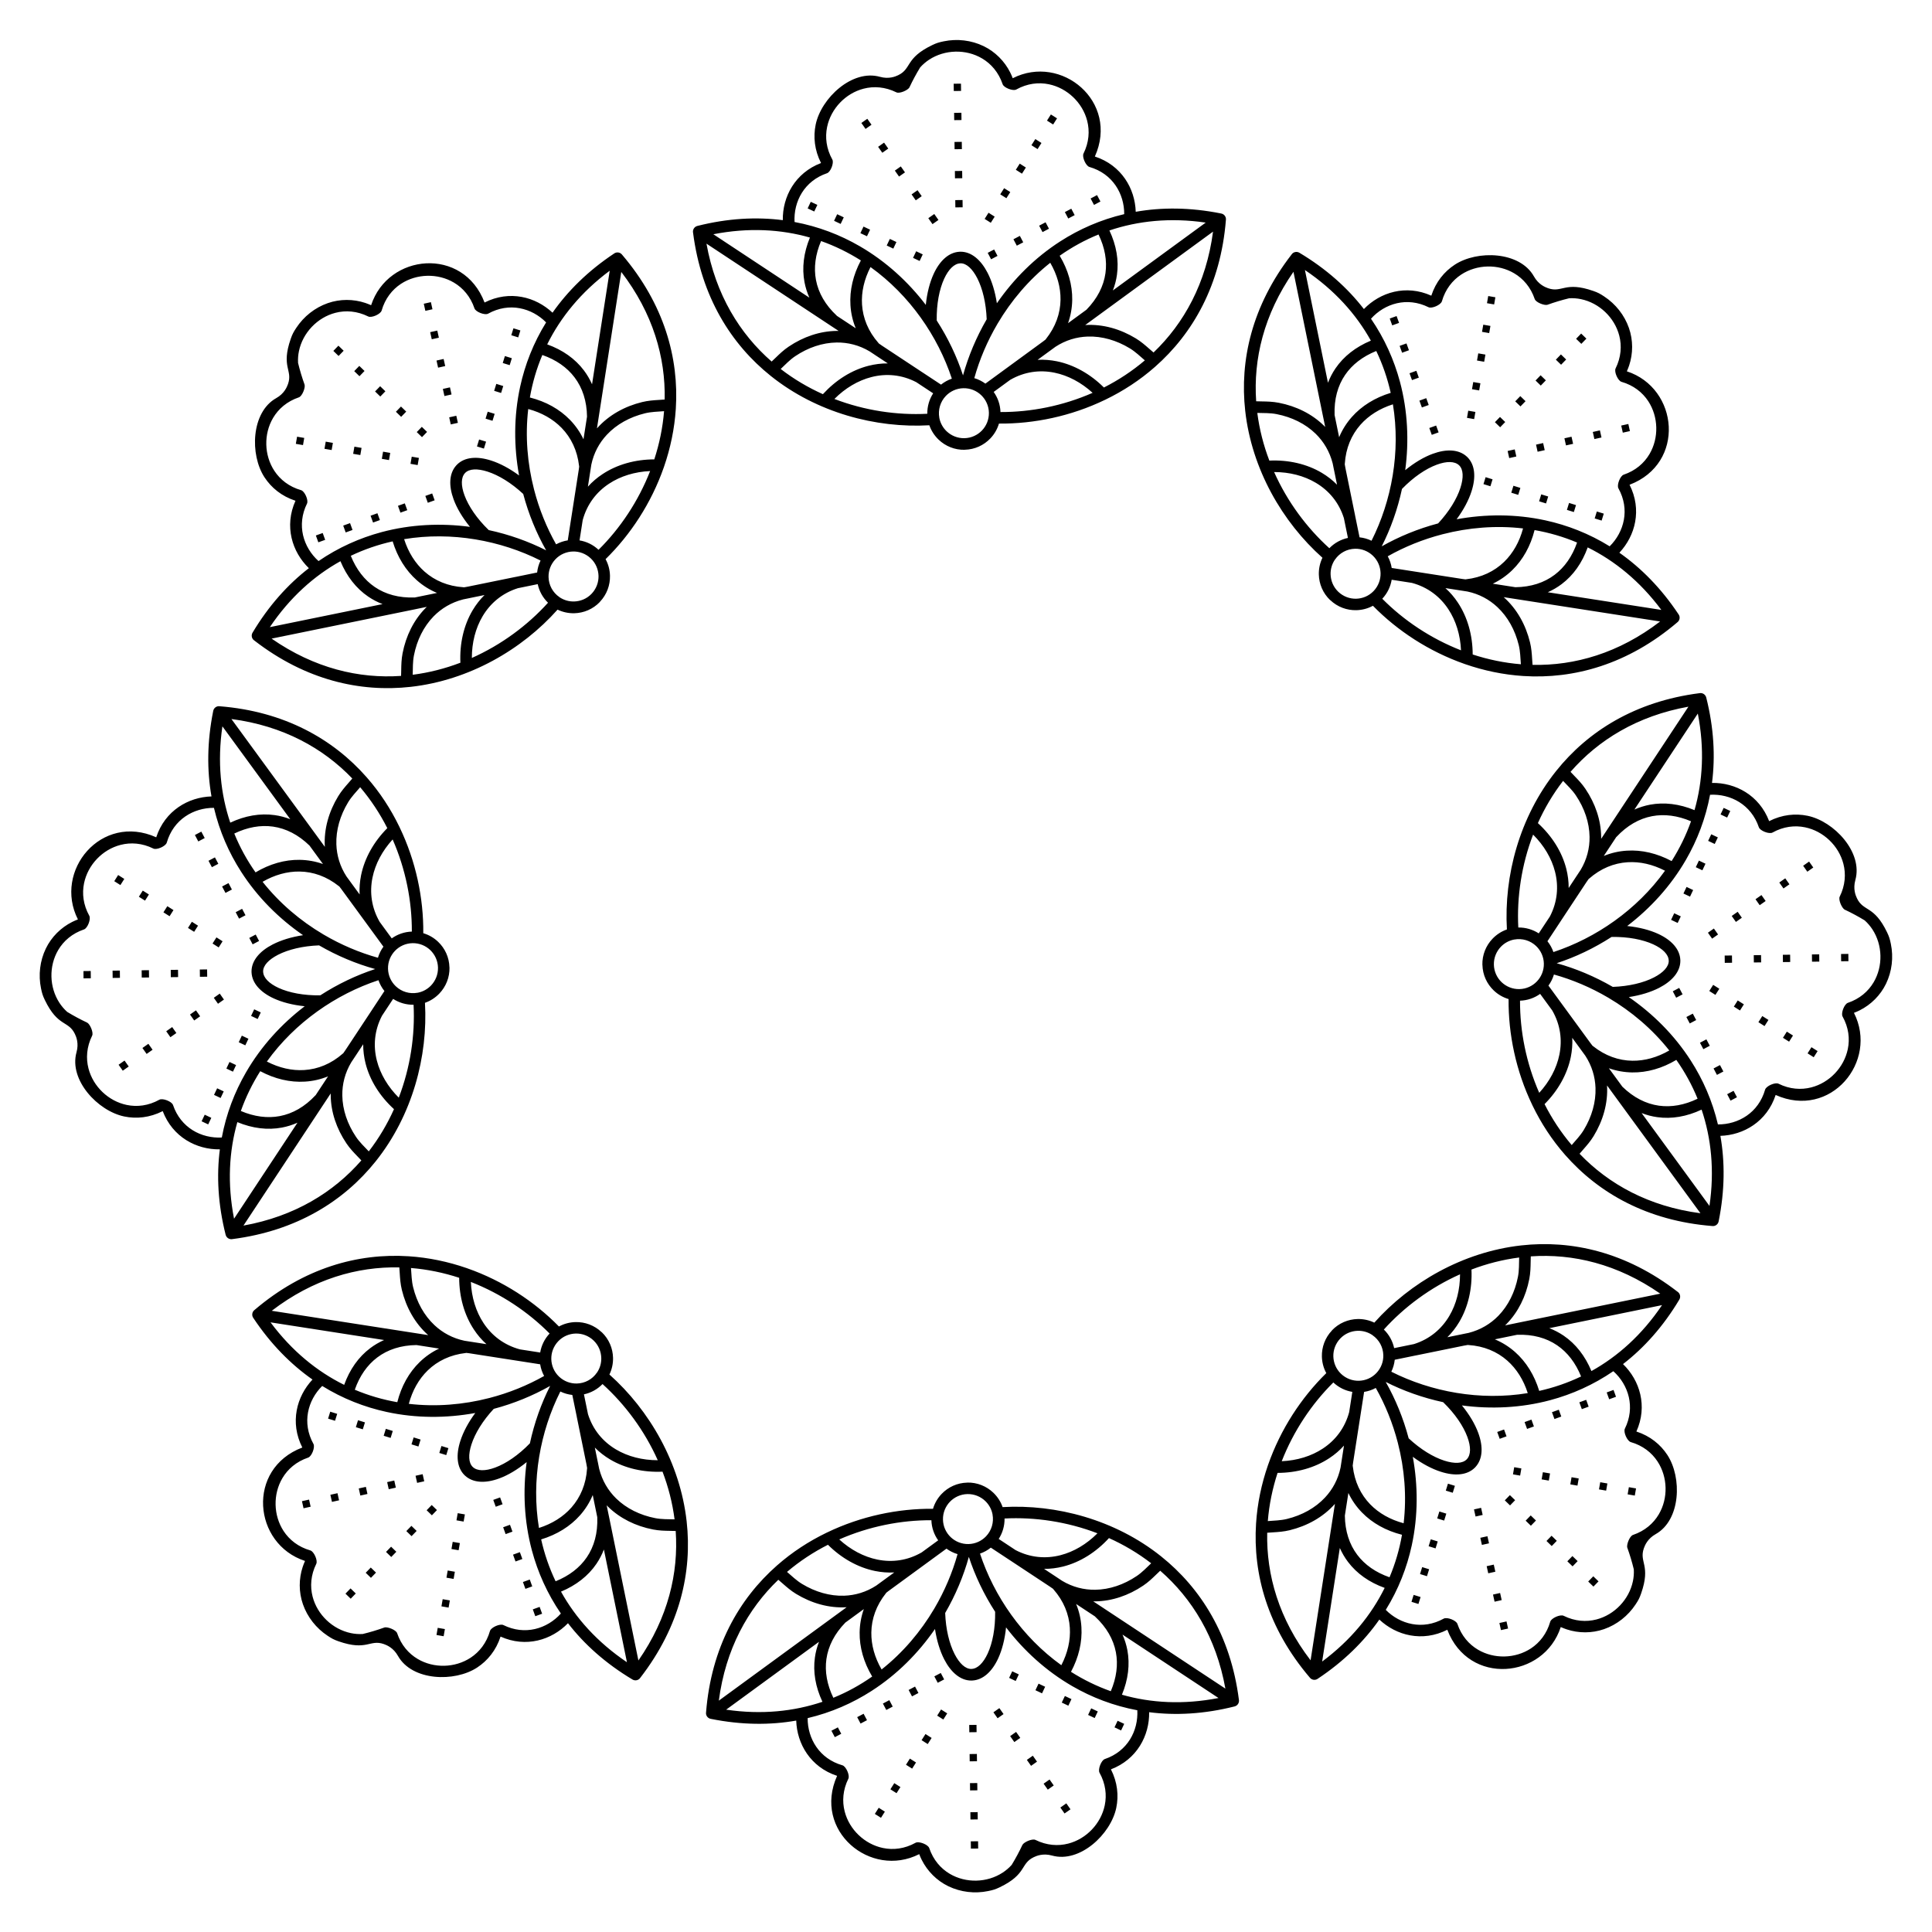 <?xml version="1.0" encoding="UTF-8"?>
<!-- Uploaded to: ICON Repo, www.iconrepo.com, Generator: ICON Repo Mixer Tools -->
<svg fill="#000000" width="800px" height="800px" version="1.1" viewBox="144 144 512 512" xmlns="http://www.w3.org/2000/svg">
 <path d="m399.68 263.2c-2.68 0.066-5.129-0.965-6.926-2.68-1.102-1.051-1.957-2.352-2.469-3.82-14.184 0.816-29.816-3.324-41.992-13.047-10.504-8.387-18.43-20.918-20.621-37.961-0.168-0.805 0.328-1.605 1.125-1.812 8.078-2.039 15.66-2.434 22.656-1.535-0.051-3.106 0.766-6.231 2.445-8.91 1.688-2.688 4.25-4.922 7.684-6.231-1.738-3.426-2.09-6.953-1.418-10.195 1.453-7.004 9.664-14.711 17.02-12.652 2.352 0.656 4.09-0.059 4.852-0.43 3.609-1.738 1.797-4.5 9-7.969 1.191-0.57 1.773-0.738 3.074-1.008 3.559-0.738 7.305-0.293 10.555 1.277 3.074 1.484 5.559 3.996 7.055 6.984 0.242 0.488 0.469 0.992 0.664 1.52 12.898-6.551 28.289 6.215 21.766 20.75 3.519 1.148 6.188 3.273 8.004 5.902 1.781 2.578 2.731 5.652 2.828 8.742 6.91-1.219 14.461-1.184 22.578 0.445 0.848 0.117 1.445 0.898 1.316 1.746-1.367 17.145-8.699 30.043-18.809 38.926-3.996 3.519-8.43 6.398-13.109 8.664-0.059 0.035-0.117 0.059-0.176 0.082-8.949 4.309-18.758 6.356-28.047 6.266-0.445 1.496-1.234 2.84-2.285 3.938-1.715 1.797-4.106 2.938-6.785 2.996zm96.832 39.844c-1.941-1.848-2.949-4.309-3.008-6.793-0.035-1.52 0.285-3.047 0.957-4.441-10.605-9.445-18.727-23.434-20.465-38.918-1.496-13.359 1.754-27.828 12.27-41.43 0.445-0.688 1.359-0.906 2.074-0.488 7.152 4.273 12.797 9.355 17.105 14.93 2.168-2.234 4.945-3.871 8.027-4.578 3.09-0.707 6.481-0.48 9.84 1.031 1.191-3.652 3.441-6.391 6.207-8.203 5.981-3.922 17.238-3.57 20.984 3.09 1.191 2.125 2.93 2.848 3.738 3.133 3.777 1.316 4.449-1.906 12 0.73 1.25 0.438 1.781 0.73 2.887 1.461 3.039 2 5.375 4.961 6.559 8.363 1.125 3.223 1.109 6.758 0.051 9.926-0.176 0.512-0.379 1.031-0.605 1.547 13.746 4.492 15.617 24.395 0.715 30.062 1.672 3.301 2.059 6.691 1.484 9.832-0.562 3.09-2.066 5.918-4.18 8.18 5.742 4.031 11.066 9.387 15.652 16.281 0.52 0.68 0.387 1.652-0.301 2.168-13.09 11.152-27.398 15.09-40.824 14.223-5.316-0.344-10.488-1.438-15.398-3.141-0.066-0.016-0.125-0.043-0.184-0.066-9.371-3.281-17.758-8.766-24.258-15.406-1.367 0.746-2.879 1.133-4.398 1.168-2.477 0.059-4.988-0.832-6.918-2.68zm18.254-73.473-1.812 0.656-0.656-1.812 1.812-0.656zm10.48 29.012-1.812 0.656-0.656-1.812 1.812-0.656zm-2.621-7.254-1.812 0.656-0.656-1.812 1.812-0.656zm-2.621-7.254-1.812 0.656-0.656-1.812 1.812-0.656zm-2.621-7.254-1.812 0.656-0.656-1.812 1.812-0.656zm49.223 44.57 0.57-1.84 1.84 0.57-0.57 1.84zm-29.473-9.094 0.57-1.84 1.84 0.57-0.57 1.84zm7.371 2.277 0.57-1.84 1.84 0.57-0.57 1.84zm7.371 2.277 0.57-1.84 1.84 0.57-0.57 1.84zm7.371 2.277 0.57-1.84 1.84 0.57-0.57 1.84zm3.82-44-1.387-1.344 1.344-1.387 1.387 1.344zm-21.512 22.102-1.387-1.344 1.344-1.387 1.387 1.344zm5.383-5.523-1.387-1.344 1.344-1.387 1.387 1.344zm5.383-5.523-1.387-1.344 1.344-1.387 1.387 1.344zm5.383-5.523-1.387-1.344 1.344-1.387 1.387 1.344zm-17.742-15.98-1.898-0.328 0.328-1.898 1.898 0.328zm-5.297 30.387-1.898-0.328 0.328-1.898 1.898 0.328zm1.328-7.598-1.898-0.328 0.328-1.898 1.898 0.328zm1.328-7.598-1.898-0.328 0.328-1.898 1.898 0.328zm1.328-7.598-1.898-0.328 0.328-1.898 1.898 0.328zm35.41 26.391-0.418-1.883 1.883-0.418 0.418 1.883zm-30.102 6.734-0.418-1.883 1.883-0.418 0.418 1.883zm7.523-1.68-0.418-1.883 1.883-0.418 0.418 1.883zm7.523-1.68-0.418-1.883 1.883-0.418 0.418 1.883zm7.523-1.68-0.418-1.883 1.883-0.418 0.418 1.883zm-6.648-37.324c-1.973 0.48-3.906 1.059-5.769 1.73-0.781 0.277-3.09-0.613-3.391-1.504-1.066-3.141-3.047-5.414-5.457-6.836-4.266-2.519-9.867-2.383-14.016 0.336-2.336 1.535-4.215 3.906-5.129 7.086-0.277 0.957-2.66 2.008-3.551 1.57-2.856-1.41-5.742-1.652-8.371-1.051-2.66 0.613-5.062 2.09-6.867 4.106 3.609 5.273 6.121 10.926 7.676 16.719 2.074 7.75 2.418 15.742 1.395 23.41 2.461-2.008 4.961-3.484 7.281-4.332 3.652-1.344 6.918-1.191 9.012 0.715 0.074 0.059 0.145 0.125 0.203 0.191 2.008 2.016 2.285 5.297 1.074 9.035-0.746 2.336-2.09 4.887-3.953 7.406 7.617-1.395 15.637-1.426 23.484 0.277 5.871 1.277 11.637 3.519 17.078 6.887 1.914-1.891 3.273-4.34 3.762-7.019 0.488-2.652 0.109-5.543-1.445-8.348-0.48-0.875 0.461-3.301 1.402-3.617 3.141-1.066 5.414-3.047 6.836-5.457 2.519-4.266 2.383-9.867-0.328-14.016-1.535-2.336-3.906-4.215-7.086-5.129-0.957-0.277-2.008-2.66-1.57-3.551 1.469-2.973 1.672-5.988 0.973-8.691-1.234-4.793-5.297-8.664-10.152-9.672-1-0.211-2.039-0.293-3.09-0.234zm-29.211 44.27c-1.176-1.117-3.332-1.109-5.918-0.152-2.887 1.066-6.164 3.273-9.211 6.422-1.16 5.383-2.988 10.531-5.367 15.215 4.578-2.594 9.621-4.668 14.945-6.078 2.938-3.156 4.981-6.523 5.918-9.453 0.855-2.66 0.797-4.852-0.371-5.961zm-18.902 24.117c0.527 0.973 0.883 2.023 1.051 3.098l18.715 2.914c0.277 0.035 0.547 0.066 0.824 0.109 0.051-0.008 0.109-0.016 0.16-0.023 4.098-0.461 7.508-2.109 10.094-4.617 2.367-2.301 4.074-5.332 5.012-8.859-7.203-0.84-14.441-0.227-21.234 1.52-0.051 0.016-0.094 0.023-0.145 0.035-5.156 1.336-10.051 3.324-14.477 5.828zm1.043 6.215c-0.301 1.832-1.133 3.586-2.492 5.039 5.684 5.734 12.863 10.547 20.867 13.672-0.184-4.047-1.328-7.836-3.367-10.914-2.191-3.324-5.441-5.828-9.648-6.961l-5.356-0.832zm21.48 19.816c4.098 1.336 8.379 2.234 12.762 2.586-0.133-1.695-0.16-3.41-0.562-5.062-0.984-4.016-2.922-7.523-5.684-10.102-2.156-2.016-4.828-3.461-7.926-4.113l-5.828-0.906c1.27 1.141 2.383 2.445 3.324 3.879 2.562 3.871 3.894 8.664 3.906 13.73zm15.863 2.746c11.145 0.242 22.84-3.09 33.797-11.496l-41.457-6.449c3.551 3.141 5.859 7.406 6.977 11.98 0.379 1.562 0.48 3.016 0.57 4.492 0.035 0.496 0.066 0.992 0.102 1.469zm-10.547-21.512 5.996 0.934c4.121-0.051 7.625-1.199 10.395-3.293 2.66-2.008 4.676-4.902 5.945-8.547-3.617-1.527-7.398-2.629-11.262-3.301-1.066 4.223-3.082 7.867-5.93 10.629-1.496 1.453-3.215 2.66-5.148 3.578zm14.559 2.266 30.109 4.684c-5.684-7.633-12.375-13.031-19.516-16.566-1.477 4.106-3.812 7.398-6.894 9.723-1.133 0.855-2.367 1.578-3.695 2.168zm-57.879-11.664c1.387-1.426 3.113-2.344 4.93-2.731l-1.074-5.258c-1.316-4.172-3.988-7.305-7.422-9.344-3.184-1.891-7.019-2.856-11.066-2.856 3.5 7.844 8.641 14.77 14.637 20.188zm8.027-2.887c1.082 0.117 2.148 0.418 3.156 0.906 5.324-10.562 7.75-23.52 5.668-36.156-3.484 1.109-6.434 2.957-8.613 5.426-2.383 2.703-3.871 6.188-4.133 10.312 0 0.051-0.008 0.102-0.016 0.152 0.066 0.328 0.125 0.664 0.176 1l2.551 12.496c0.008 0.051 0.023 0.094 0.023 0.145l1.176 5.734zm-6.543 5.902c-0.023 0.035-0.043 0.066-0.066 0.102-0.754 1.148-1.117 2.477-1.082 3.797 0.043 1.695 0.723 3.375 2.047 4.637 1.328 1.258 3.039 1.871 4.727 1.832 1.695-0.043 3.375-0.723 4.637-2.047 1.258-1.328 1.871-3.031 1.832-4.727-0.043-1.695-0.723-3.375-2.047-4.637-1.328-1.258-3.031-1.871-4.727-1.832-2.141 0.051-4.106 1.117-5.309 2.879zm-20.57-38.867c0.562 4.367 1.652 8.598 3.191 12.629 5.062-0.227 9.91 0.875 13.898 3.242 1.477 0.883 2.84 1.93 4.039 3.148l-0.766-3.754c-0.016-0.059-0.035-0.125-0.043-0.191l-0.344-1.703c-0.797-3.125-2.375-5.769-4.516-7.859-2.703-2.629-6.297-4.41-10.352-5.199-1.672-0.328-3.391-0.27-5.09-0.32zm9.582-37.406c-7.883 11.344-10.656 23.191-9.883 34.316 0.48 0.016 0.984 0.023 1.477 0.035 1.461 0.023 2.906 0.051 4.508 0.359 4.644 0.898 8.781 2.957 11.914 6.012 0.133 0.133 0.27 0.262 0.395 0.402l-0.527-2.57c-0.023-0.082-0.043-0.176-0.059-0.27l-7.824-38.281zm3.039-0.461 6.106 29.867c0.52-1.352 1.184-2.621 1.988-3.805 2.176-3.191 5.356-5.676 9.379-7.356-3.871-6.969-9.59-13.395-17.48-18.715zm7.852 38.383 1.211 5.918c0.824-1.973 1.949-3.754 3.332-5.324 2.629-2.981 6.172-5.164 10.336-6.434-0.855-3.828-2.133-7.547-3.828-11.094-3.586 1.445-6.383 3.594-8.254 6.34-1.965 2.871-2.938 6.441-2.789 10.578zm39.172 145.76c-0.066-2.68 0.965-5.129 2.68-6.926 1.051-1.102 2.352-1.957 3.82-2.469-0.816-14.184 3.324-29.816 13.047-41.992 8.387-10.504 20.918-18.43 37.961-20.621 0.805-0.168 1.605 0.328 1.812 1.125 2.039 8.078 2.434 15.66 1.535 22.656 3.106-0.051 6.231 0.766 8.91 2.445 2.688 1.688 4.922 4.25 6.231 7.684 3.426-1.738 6.953-2.09 10.195-1.418 7.004 1.453 14.711 9.664 12.652 17.02-0.656 2.352 0.059 4.09 0.43 4.852 1.738 3.609 4.5 1.797 7.969 9 0.57 1.191 0.738 1.773 1.008 3.074 0.738 3.559 0.293 7.305-1.277 10.555-1.484 3.074-3.996 5.559-6.984 7.055-0.488 0.242-0.992 0.469-1.52 0.664 6.551 12.898-6.215 28.289-20.75 21.766-1.148 3.519-3.273 6.188-5.902 8.004-2.578 1.781-5.652 2.731-8.742 2.828 1.219 6.91 1.184 14.461-0.445 22.578-0.117 0.848-0.898 1.445-1.746 1.316-17.145-1.367-30.043-8.699-38.926-18.809-3.519-3.996-6.398-8.43-8.664-13.109-0.035-0.059-0.059-0.117-0.082-0.176-4.309-8.949-6.356-18.758-6.266-28.047-1.496-0.445-2.84-1.234-3.938-2.285-1.797-1.715-2.938-4.106-2.996-6.785zm64.867-39.047-1.746-0.824 0.824-1.746 1.746 0.824zm-13.109 27.93-1.746-0.824 0.824-1.746 1.746 0.824zm3.273-6.977-1.746-0.824 0.824-1.746 1.746 0.824zm3.273-6.977-1.746-0.824 0.824-1.746 1.746 0.824zm3.273-6.977-1.746-0.824 0.824-1.746 1.746 0.824zm3.293 66.316 1.703-0.898 0.898 1.703-1.703 0.898zm-14.41-27.273 1.703-0.898 0.898 1.703-1.703 0.898zm3.602 6.816 1.703-0.898 0.898 1.703-1.703 0.898zm3.602 6.816 1.703-0.898 0.898 1.703-1.703 0.898zm3.602 6.816 1.703-0.898 0.898 1.703-1.703 0.898zm33.812-28.406-0.023-1.93 1.93-0.023 0.023 1.93zm-30.84 0.418-0.023-1.93 1.93-0.023 0.023 1.93zm7.707-0.102-0.023-1.93 1.93-0.023 0.023 1.93zm7.707-0.102-0.023-1.93 1.93-0.023 0.023 1.93zm7.707-0.102-0.023-1.93 1.93-0.023 0.023 1.93zm-1.242-23.848-1.109-1.578 1.578-1.109 1.109 1.578zm-25.234 17.742-1.109-1.578 1.578-1.109 1.109 1.578zm6.305-4.434-1.109-1.578 1.578-1.109 1.109 1.578zm6.305-4.434-1.109-1.578 1.578-1.109 1.109 1.578zm6.305-4.434-1.109-1.578 1.578-1.109 1.109 1.578zm6.383 43.695 1.031-1.629 1.629 1.031-1.031 1.629zm-26.047-16.523 1.031-1.629 1.629 1.031-1.031 1.629zm6.508 4.133 1.031-1.629 1.629 1.031-1.031 1.629zm6.508 4.133 1.031-1.629 1.629 1.031-1.031 1.629zm6.508 4.133 1.031-1.629 1.629 1.031-1.031 1.629zm21.688-31.094c-1.738-1.059-3.512-2.016-5.309-2.856-0.746-0.352-1.754-2.621-1.336-3.461 1.469-2.973 1.672-5.988 0.973-8.691-1.234-4.793-5.289-8.664-10.145-9.672-2.738-0.57-5.734-0.227-8.641 1.387-0.875 0.48-3.301-0.461-3.617-1.402-1.023-3.016-2.898-5.231-5.172-6.66-2.316-1.453-5.055-2.098-7.758-1.957-1.176 6.281-3.391 12.051-6.398 17.246-4.016 6.945-9.422 12.848-15.566 17.539 3.156 0.32 5.969 1.051 8.211 2.082 3.535 1.629 5.734 4.047 5.871 6.879 0.008 0.094 0.016 0.184 0.008 0.277-0.008 2.84-2.133 5.356-5.625 7.152-2.184 1.117-4.93 1.973-8.035 2.445 6.375 4.398 12.066 10.043 16.406 16.801 3.25 5.047 5.742 10.715 7.211 16.945 2.688 0.016 5.383-0.754 7.625-2.301 2.227-1.535 3.996-3.848 4.879-6.918 0.277-0.957 2.66-2.008 3.551-1.57 2.973 1.469 5.988 1.672 8.691 0.973 4.805-1.234 8.664-5.289 9.672-10.145 0.57-2.738 0.227-5.734-1.387-8.641-0.48-0.875 0.461-3.301 1.402-3.617 3.141-1.066 5.414-3.047 6.836-5.457 2.519-4.266 2.383-9.875-0.336-14.023-0.562-0.855-1.234-1.645-2.016-2.352zm-51.961 10.641c-0.043-1.621-1.578-3.141-4.082-4.301-2.797-1.285-6.676-2.039-11.059-1.973-4.625 2.988-9.555 5.332-14.551 6.969 5.07 1.402 10.109 3.512 14.871 6.273 4.316-0.16 8.129-1.09 10.875-2.492 2.484-1.277 3.996-2.863 3.953-4.477zm-30.422 3.695c-0.32 1.066-0.816 2.059-1.453 2.93l11.176 15.289c0.176 0.219 0.344 0.438 0.504 0.656 0.043 0.023 0.094 0.059 0.133 0.094 3.223 2.57 6.793 3.82 10.402 3.871 3.301 0.051 6.648-0.891 9.809-2.719-4.5-5.684-10.051-10.371-16.09-13.938-0.043-0.023-0.082-0.051-0.125-0.074-4.586-2.695-9.453-4.754-14.359-6.121zm-3.66 5.129c-1.504 1.074-3.344 1.738-5.324 1.797-0.035 8.078 1.637 16.551 5.09 24.418 2.731-2.988 4.602-6.481 5.34-10.102 0.797-3.906 0.277-7.969-1.906-11.746l-3.199-4.375zm1.176 29.203c1.949 3.848 4.348 7.5 7.195 10.855 1.109-1.293 2.301-2.519 3.184-3.981 2.148-3.535 3.25-7.391 3.125-11.16-0.102-2.957-0.965-5.859-2.688-8.516l-3.477-4.762c0.094 1.703-0.051 3.418-0.387 5.098-0.934 4.543-3.375 8.883-6.945 12.469zm9.277 13.156c7.707 8.051 18.34 13.973 32.035 15.77l-24.754-33.871c0.293 4.734-1.09 9.379-3.543 13.41-0.84 1.379-1.797 2.469-2.769 3.578-0.328 0.371-0.656 0.738-0.965 1.117zm7.758-22.672 3.586 4.902c2.957 2.879 6.238 4.543 9.68 5.031 3.301 0.461 6.777-0.16 10.254-1.84-1.477-3.637-3.375-7.086-5.633-10.293-3.738 2.234-7.742 3.383-11.707 3.324-2.082-0.035-4.156-0.395-6.172-1.109zm8.691 11.898 17.977 24.602c1.379-9.414 0.461-17.961-2.082-25.52-3.945 1.855-7.926 2.535-11.746 2-1.41-0.191-2.797-0.555-4.141-1.082zm-32.68-49.18c1.988-0.023 3.856 0.547 5.414 1.555l2.957-4.477c2.016-3.879 2.344-7.984 1.359-11.855-0.914-3.586-2.938-6.977-5.812-9.84-3.074 8.02-4.34 16.559-3.922 24.621zm7.715 3.637c0.68 0.848 1.227 1.82 1.586 2.871 11.227-3.703 22.109-11.152 29.574-21.555-3.25-1.68-6.633-2.461-9.926-2.25-3.602 0.227-7.113 1.637-10.211 4.367-0.035 0.035-0.074 0.066-0.117 0.094-0.184 0.277-0.379 0.555-0.578 0.832l-7.027 10.641c-0.023 0.043-0.051 0.082-0.074 0.117l-3.223 4.887zm-8.793-0.453c-0.043 0.008-0.074 0.016-0.117 0.023-1.352 0.277-2.543 0.965-3.449 1.914-1.168 1.227-1.871 2.898-1.832 4.727 0.043 1.832 0.824 3.469 2.047 4.644 1.227 1.168 2.898 1.871 4.727 1.832 1.832-0.043 3.469-0.824 4.637-2.047 1.168-1.227 1.871-2.898 1.832-4.727-0.043-1.832-0.824-3.469-2.047-4.637-1.547-1.477-3.695-2.109-5.793-1.723zm12.941-42.035c-2.688 3.484-4.914 7.254-6.676 11.184 3.738 3.418 6.391 7.625 7.531 12.117 0.418 1.664 0.637 3.367 0.629 5.082l2.109-3.199c0.035-0.059 0.066-0.109 0.109-0.16l0.957-1.445c1.652-2.769 2.402-5.762 2.359-8.758-0.051-3.769-1.336-7.574-3.644-11-0.949-1.41-2.207-2.594-3.375-3.828zm33.227-19.672c-13.594 2.445-23.93 8.867-31.254 17.273 0.328 0.352 0.672 0.715 1.016 1.066 1.016 1.051 2.023 2.09 2.93 3.441 2.644 3.922 4.113 8.297 4.172 12.68v0.562l1.445-2.191c0.043-0.082 0.094-0.16 0.152-0.227l21.531-32.605zm2.477 1.832-16.801 25.434c1.328-0.586 2.695-1.016 4.098-1.285 3.797-0.715 7.801-0.227 11.832 1.438 2.191-7.668 2.695-16.246 0.875-25.594zm-21.59 32.688-3.324 5.039c1.98-0.816 4.031-1.277 6.121-1.402 3.965-0.25 8.012 0.715 11.855 2.762 2.098-3.316 3.828-6.844 5.141-10.547-3.551-1.512-7.055-1.973-10.32-1.352-3.418 0.648-6.633 2.477-9.453 5.508zm-75.371 130.77c1.848-1.941 4.309-2.949 6.793-3.008 1.52-0.035 3.047 0.285 4.441 0.957 9.445-10.605 23.434-18.727 38.918-20.465 13.359-1.496 27.828 1.754 41.43 12.27 0.688 0.445 0.906 1.359 0.488 2.074-4.273 7.152-9.355 12.797-14.93 17.105 2.234 2.168 3.871 4.945 4.578 8.027 0.707 3.09 0.48 6.481-1.031 9.84 3.652 1.191 6.391 3.441 8.203 6.207 3.922 5.981 3.57 17.238-3.09 20.984-2.125 1.191-2.848 2.93-3.133 3.738-1.316 3.777 1.906 4.449-0.73 12-0.438 1.25-0.73 1.781-1.461 2.887-2 3.039-4.961 5.375-8.363 6.559-3.223 1.125-6.758 1.109-9.926 0.051-0.512-0.176-1.031-0.379-1.547-0.605-4.492 13.746-24.395 15.617-30.062 0.715-3.301 1.672-6.691 2.059-9.832 1.484-3.09-0.562-5.918-2.066-8.18-4.18-4.031 5.742-9.387 11.066-16.281 15.652-0.68 0.52-1.652 0.387-2.168-0.301-11.152-13.09-15.09-27.398-14.223-40.824 0.344-5.316 1.438-10.488 3.141-15.398 0.016-0.066 0.043-0.125 0.066-0.184 3.281-9.371 8.766-17.758 15.406-24.258-0.746-1.367-1.133-2.879-1.168-4.398-0.059-2.477 0.832-4.988 2.68-6.918zm73.473 18.254-0.656-1.812 1.812-0.656 0.656 1.812zm-29.012 10.48-0.656-1.812 1.812-0.656 0.656 1.812zm7.254-2.621-0.656-1.812 1.812-0.656 0.656 1.812zm7.254-2.621-0.656-1.812 1.812-0.656 0.656 1.812zm7.254-2.621-0.656-1.812 1.812-0.656 0.656 1.812zm-44.57 49.223 1.84 0.57-0.57 1.84-1.84-0.57zm9.094-29.473 1.84 0.57-0.57 1.84-1.84-0.57zm-2.277 7.371 1.84 0.57-0.57 1.84-1.84-0.57zm-2.277 7.371 1.84 0.57-0.57 1.84-1.84-0.57zm-2.277 7.371 1.84 0.57-0.57 1.84-1.84-0.57zm44 3.82 1.344-1.387 1.387 1.344-1.344 1.387zm-22.102-21.512 1.344-1.387 1.387 1.344-1.344 1.387zm5.523 5.383 1.344-1.387 1.387 1.344-1.344 1.387zm5.523 5.383 1.344-1.387 1.387 1.344-1.344 1.387zm5.523 5.383 1.344-1.387 1.387 1.344-1.344 1.387zm15.98-17.742 0.328-1.898 1.898 0.328-0.328 1.898zm-30.387-5.297 0.328-1.898 1.898 0.328-0.328 1.898zm7.598 1.328 0.328-1.898 1.898 0.328-0.328 1.898zm7.598 1.328 0.328-1.898 1.898 0.328-0.328 1.898zm7.598 1.328 0.328-1.898 1.898 0.328-0.328 1.898zm-26.391 35.41 1.883-0.418 0.418 1.883-1.883 0.418zm-6.734-30.102 1.883-0.418 0.418 1.883-1.883 0.418zm1.68 7.523 1.883-0.418 0.418 1.883-1.883 0.418zm1.68 7.523 1.883-0.418 0.418 1.883-1.883 0.418zm1.68 7.523 1.883-0.418 0.418 1.883-1.883 0.418zm37.324-6.648c-0.48-1.973-1.059-3.906-1.73-5.769-0.277-0.781 0.613-3.09 1.504-3.391 3.141-1.066 5.414-3.047 6.836-5.457 2.519-4.266 2.383-9.867-0.336-14.016-1.535-2.336-3.906-4.215-7.086-5.129-0.957-0.277-2.008-2.66-1.57-3.551 1.41-2.856 1.652-5.742 1.051-8.371-0.613-2.66-2.09-5.062-4.106-6.867-5.273 3.609-10.926 6.121-16.719 7.676-7.75 2.074-15.742 2.418-23.41 1.395 2.008 2.461 3.484 4.961 4.332 7.281 1.344 3.652 1.191 6.918-0.715 9.012-0.059 0.074-0.125 0.145-0.191 0.203-2.016 2.008-5.297 2.285-9.035 1.074-2.336-0.746-4.887-2.09-7.406-3.953 1.395 7.617 1.426 15.637-0.277 23.484-1.277 5.871-3.519 11.637-6.887 17.078 1.891 1.914 4.34 3.273 7.019 3.762 2.652 0.488 5.543 0.109 8.348-1.445 0.875-0.48 3.301 0.461 3.617 1.402 1.066 3.141 3.047 5.414 5.457 6.836 4.266 2.519 9.867 2.383 14.016-0.328 2.336-1.535 4.215-3.906 5.129-7.086 0.277-0.957 2.66-2.008 3.551-1.57 2.973 1.469 5.988 1.672 8.691 0.973 4.793-1.234 8.664-5.297 9.672-10.152 0.211-1 0.293-2.039 0.234-3.09zm-44.27-29.211c1.117-1.176 1.109-3.332 0.152-5.918-1.066-2.887-3.273-6.164-6.422-9.211-5.383-1.16-10.531-2.988-15.215-5.367 2.594 4.578 4.668 9.621 6.078 14.945 3.156 2.938 6.523 4.981 9.453 5.918 2.66 0.855 4.852 0.797 5.961-0.371zm-24.117-18.902c-0.973 0.527-2.023 0.883-3.098 1.051l-2.914 18.715c-0.035 0.277-0.066 0.547-0.109 0.824 0.008 0.051 0.016 0.109 0.023 0.16 0.461 4.098 2.109 7.508 4.617 10.094 2.301 2.367 5.332 4.074 8.859 5.012 0.84-7.203 0.227-14.441-1.52-21.234-0.016-0.051-0.023-0.094-0.035-0.145-1.336-5.156-3.324-10.051-5.828-14.477zm-6.215 1.043c-1.832-0.301-3.586-1.133-5.039-2.492-5.734 5.684-10.547 12.863-13.672 20.867 4.047-0.184 7.836-1.328 10.914-3.367 3.324-2.191 5.828-5.441 6.961-9.648l0.832-5.356zm-19.816 21.48c-1.336 4.098-2.234 8.379-2.586 12.762 1.695-0.133 3.41-0.16 5.062-0.562 4.016-0.984 7.523-2.922 10.102-5.684 2.016-2.156 3.461-4.828 4.113-7.926l0.906-5.828c-1.141 1.27-2.445 2.383-3.879 3.324-3.871 2.562-8.664 3.894-13.73 3.906zm-2.746 15.863c-0.242 11.145 3.09 22.84 11.496 33.797l6.449-41.457c-3.141 3.551-7.406 5.859-11.98 6.977-1.562 0.379-3.016 0.48-4.492 0.57-0.496 0.035-0.992 0.066-1.469 0.102zm21.512-10.547-0.934 5.996c0.051 4.121 1.199 7.625 3.293 10.395 2.008 2.66 4.902 4.676 8.547 5.945 1.527-3.617 2.629-7.398 3.301-11.262-4.223-1.066-7.867-3.082-10.629-5.93-1.453-1.496-2.66-3.215-3.578-5.148zm-2.266 14.559-4.684 30.109c7.633-5.684 13.031-12.375 16.566-19.516-4.106-1.477-7.398-3.812-9.723-6.894-0.855-1.133-1.578-2.367-2.168-3.695zm11.664-57.879c1.426 1.387 2.344 3.113 2.731 4.93l5.258-1.074c4.172-1.316 7.305-3.988 9.344-7.422 1.891-3.184 2.856-7.019 2.856-11.066-7.844 3.5-14.77 8.641-20.188 14.637zm2.887 8.027c-0.117 1.082-0.418 2.148-0.906 3.156 10.562 5.324 23.52 7.75 36.156 5.668-1.109-3.484-2.957-6.434-5.426-8.613-2.703-2.383-6.188-3.871-10.312-4.133-0.051 0-0.102-0.008-0.152-0.016-0.328 0.066-0.664 0.125-1 0.176l-12.496 2.551c-0.051 0.008-0.094 0.023-0.145 0.023l-5.734 1.176zm-5.902-6.543c-0.035-0.023-0.066-0.043-0.102-0.066-1.148-0.754-2.477-1.117-3.797-1.082-1.695 0.043-3.375 0.723-4.637 2.047-1.258 1.328-1.871 3.039-1.832 4.727 0.043 1.695 0.723 3.375 2.047 4.637 1.328 1.258 3.031 1.871 4.727 1.832 1.695-0.043 3.375-0.723 4.637-2.047 1.258-1.328 1.871-3.031 1.832-4.727-0.051-2.141-1.117-4.106-2.879-5.309zm38.867-20.57c-4.367 0.562-8.598 1.652-12.629 3.191 0.227 5.062-0.875 9.91-3.242 13.898-0.883 1.477-1.93 2.84-3.148 4.039l3.754-0.766c0.059-0.016 0.125-0.035 0.191-0.043l1.703-0.344c3.125-0.797 5.769-2.375 7.859-4.516 2.629-2.703 4.41-6.297 5.199-10.352 0.328-1.672 0.27-3.391 0.32-5.09zm37.406 9.582c-11.344-7.883-23.191-10.656-34.316-9.883-0.016 0.48-0.023 0.984-0.035 1.477-0.023 1.461-0.051 2.906-0.359 4.508-0.898 4.644-2.957 8.781-6.012 11.914-0.133 0.133-0.262 0.27-0.402 0.395l2.57-0.527c0.082-0.023 0.176-0.043 0.27-0.059l38.281-7.824zm0.461 3.039-29.867 6.106c1.352 0.52 2.621 1.184 3.805 1.988 3.191 2.176 5.676 5.356 7.356 9.379 6.969-3.871 13.395-9.59 18.715-17.48zm-38.383 7.852-5.918 1.211c1.973 0.824 3.754 1.949 5.324 3.332 2.981 2.629 5.164 6.172 6.434 10.336 3.828-0.855 7.547-2.133 11.094-3.828-1.445-3.586-3.594-6.383-6.34-8.254-2.871-1.965-6.441-2.938-10.578-2.789zm-145.76 39.172c2.68-0.066 5.129 0.965 6.926 2.68 1.102 1.051 1.957 2.352 2.469 3.82 14.184-0.816 29.816 3.324 41.992 13.047 10.504 8.387 18.43 20.918 20.621 37.961 0.168 0.805-0.328 1.605-1.125 1.812-8.078 2.039-15.66 2.434-22.656 1.535 0.051 3.106-0.766 6.231-2.445 8.91-1.688 2.688-4.25 4.922-7.684 6.231 1.738 3.426 2.09 6.953 1.418 10.195-1.453 7.004-9.664 14.711-17.02 12.652-2.352-0.656-4.09 0.059-4.852 0.43-3.609 1.738-1.797 4.5-9 7.969-1.191 0.57-1.773 0.738-3.074 1.008-3.559 0.738-7.305 0.293-10.555-1.277-3.074-1.484-5.559-3.996-7.055-6.984-0.242-0.488-0.469-0.992-0.664-1.52-12.898 6.551-28.289-6.215-21.766-20.75-3.519-1.148-6.188-3.273-8.004-5.902-1.781-2.578-2.731-5.652-2.828-8.742-6.91 1.219-14.461 1.184-22.578-0.445-0.848-0.117-1.445-0.898-1.316-1.746 1.367-17.145 8.699-30.043 18.809-38.926 3.996-3.519 8.43-6.398 13.109-8.664 0.059-0.035 0.117-0.059 0.176-0.082 8.949-4.309 18.758-6.356 28.047-6.266 0.445-1.496 1.234-2.84 2.285-3.938 1.715-1.797 4.106-2.938 6.785-2.996zm39.047 64.867 0.824-1.746 1.746 0.824-0.824 1.746zm-27.93-13.109 0.824-1.746 1.746 0.824-0.824 1.746zm6.977 3.273 0.824-1.746 1.746 0.824-0.824 1.746zm6.977 3.273 0.824-1.746 1.746 0.824-0.824 1.746zm6.977 3.273 0.824-1.746 1.746 0.824-0.824 1.746zm-66.316 3.293 0.898 1.703-1.703 0.898-0.898-1.703zm27.273-14.41 0.898 1.703-1.703 0.898-0.898-1.703zm-6.816 3.602 0.898 1.703-1.703 0.898-0.898-1.703zm-6.816 3.602 0.898 1.703-1.703 0.898-0.898-1.703zm-6.816 3.602 0.898 1.703-1.703 0.898-0.898-1.703zm28.406 33.812 1.93-0.023 0.023 1.93-1.93 0.023zm-0.418-30.84 1.93-0.023 0.023 1.93-1.93 0.023zm0.102 7.707 1.93-0.023 0.023 1.93-1.93 0.023zm0.102 7.707 1.93-0.023 0.023 1.93-1.93 0.023zm0.102 7.707 1.93-0.023 0.023 1.93-1.93 0.023zm23.848-1.242 1.578-1.109 1.109 1.578-1.578 1.109zm-17.742-25.234 1.578-1.109 1.109 1.578-1.578 1.109zm4.434 6.305 1.578-1.109 1.109 1.578-1.578 1.109zm4.434 6.305 1.578-1.109 1.109 1.578-1.578 1.109zm4.434 6.305 1.578-1.109 1.109 1.578-1.578 1.109zm-43.695 6.383 1.629 1.031-1.031 1.629-1.629-1.031zm16.523-26.047 1.629 1.031-1.031 1.629-1.629-1.031zm-4.133 6.508 1.629 1.031-1.031 1.629-1.629-1.031zm-4.133 6.508 1.629 1.031-1.031 1.629-1.629-1.031zm-4.133 6.508 1.629 1.031-1.031 1.629-1.629-1.031zm31.094 21.688c1.059-1.738 2.016-3.512 2.856-5.309 0.352-0.746 2.621-1.754 3.461-1.336 2.973 1.469 5.988 1.672 8.691 0.973 4.793-1.234 8.664-5.289 9.672-10.145 0.57-2.738 0.227-5.734-1.387-8.641-0.48-0.875 0.461-3.301 1.402-3.617 3.016-1.023 5.231-2.898 6.66-5.172 1.453-2.316 2.098-5.055 1.957-7.758-6.281-1.176-12.051-3.391-17.246-6.398-6.945-4.016-12.848-9.422-17.539-15.566-0.32 3.156-1.051 5.969-2.082 8.211-1.629 3.535-4.047 5.734-6.879 5.871-0.094 0.008-0.184 0.016-0.277 0.008-2.84-0.008-5.356-2.133-7.152-5.625-1.117-2.184-1.973-4.93-2.445-8.035-4.398 6.375-10.043 12.066-16.801 16.406-5.047 3.25-10.715 5.742-16.945 7.211-0.016 2.688 0.754 5.383 2.301 7.625 1.535 2.227 3.848 3.996 6.918 4.879 0.957 0.277 2.008 2.66 1.57 3.551-1.469 2.973-1.672 5.988-0.973 8.691 1.234 4.805 5.289 8.664 10.145 9.672 2.738 0.57 5.734 0.227 8.641-1.387 0.875-0.48 3.301 0.461 3.617 1.402 1.066 3.141 3.047 5.414 5.457 6.836 4.266 2.519 9.875 2.383 14.023-0.336 0.855-0.562 1.645-1.234 2.352-2.016zm-10.641-51.961c1.621-0.043 3.141-1.578 4.301-4.082 1.285-2.797 2.039-6.676 1.973-11.059-2.988-4.625-5.332-9.555-6.969-14.551-1.402 5.07-3.512 10.109-6.273 14.871 0.16 4.316 1.09 8.129 2.492 10.875 1.277 2.484 2.863 3.996 4.477 3.953zm-3.695-30.422c-1.066-0.32-2.059-0.816-2.93-1.453l-15.289 11.176c-0.219 0.176-0.438 0.344-0.656 0.504-0.023 0.043-0.059 0.094-0.094 0.133-2.57 3.223-3.82 6.793-3.871 10.402-0.051 3.301 0.891 6.648 2.719 9.809 5.684-4.5 10.371-10.051 13.938-16.09 0.023-0.043 0.051-0.082 0.074-0.125 2.695-4.586 4.754-9.453 6.121-14.359zm-5.129-3.66c-1.074-1.504-1.738-3.344-1.797-5.324-8.078-0.035-16.551 1.637-24.418 5.09 2.988 2.731 6.481 4.602 10.102 5.34 3.906 0.797 7.969 0.277 11.746-1.906l4.375-3.199zm-29.203 1.176c-3.848 1.949-7.5 4.348-10.855 7.195 1.293 1.109 2.519 2.301 3.981 3.184 3.535 2.148 7.391 3.25 11.16 3.125 2.957-0.102 5.859-0.965 8.516-2.688l4.762-3.477c-1.703 0.094-3.418-0.051-5.098-0.387-4.543-0.934-8.883-3.375-12.469-6.945zm-13.156 9.277c-8.051 7.707-13.973 18.34-15.77 32.035l33.871-24.754c-4.734 0.293-9.379-1.09-13.41-3.543-1.379-0.84-2.469-1.797-3.578-2.769-0.371-0.328-0.738-0.656-1.117-0.965zm22.672 7.758-4.902 3.586c-2.879 2.957-4.543 6.238-5.031 9.68-0.461 3.301 0.16 6.777 1.84 10.254 3.637-1.477 7.086-3.375 10.293-5.633-2.234-3.738-3.383-7.742-3.324-11.707 0.035-2.082 0.395-4.156 1.109-6.172zm-11.898 8.691-24.602 17.977c9.414 1.379 17.961 0.461 25.52-2.082-1.855-3.945-2.535-7.926-2-11.746 0.191-1.41 0.555-2.797 1.082-4.141zm49.18-32.68c0.023 1.988-0.547 3.856-1.555 5.414l4.477 2.957c3.879 2.016 7.984 2.344 11.855 1.359 3.586-0.914 6.977-2.938 9.84-5.812-8.02-3.074-16.559-4.34-24.621-3.922zm-3.637 7.715c-0.848 0.68-1.82 1.227-2.871 1.586 3.703 11.227 11.152 22.109 21.555 29.574 1.68-3.25 2.461-6.633 2.25-9.926-0.227-3.602-1.637-7.113-4.367-10.211-0.035-0.035-0.066-0.074-0.094-0.117-0.277-0.184-0.555-0.379-0.832-0.578l-10.641-7.027c-0.043-0.023-0.082-0.051-0.117-0.074l-4.887-3.223zm0.453-8.793c-0.008-0.043-0.016-0.074-0.023-0.117-0.277-1.352-0.965-2.543-1.914-3.449-1.227-1.168-2.898-1.871-4.727-1.832-1.832 0.043-3.469 0.824-4.644 2.047-1.168 1.227-1.871 2.898-1.832 4.727 0.043 1.832 0.824 3.469 2.047 4.637 1.227 1.168 2.898 1.871 4.727 1.832 1.832-0.043 3.469-0.824 4.637-2.047 1.477-1.547 2.109-3.695 1.723-5.793zm42.035 12.941c-3.484-2.688-7.254-4.914-11.184-6.676-3.418 3.738-7.625 6.391-12.117 7.531-1.664 0.418-3.367 0.637-5.082 0.629l3.199 2.109c0.059 0.035 0.109 0.066 0.16 0.109l1.445 0.957c2.769 1.652 5.762 2.402 8.758 2.359 3.769-0.051 7.574-1.336 11-3.644 1.41-0.949 2.594-2.207 3.828-3.375zm19.672 33.227c-2.445-13.594-8.867-23.93-17.273-31.254-0.352 0.328-0.715 0.672-1.066 1.016-1.051 1.016-2.09 2.023-3.441 2.93-3.922 2.644-8.297 4.113-12.68 4.172h-0.562l2.191 1.445c0.082 0.043 0.16 0.094 0.227 0.152l32.605 21.531zm-1.832 2.477-25.434-16.801c0.586 1.328 1.016 2.695 1.285 4.098 0.715 3.797 0.227 7.801-1.438 11.832 7.668 2.191 16.246 2.695 25.594 0.875zm-32.688-21.59-5.039-3.324c0.816 1.98 1.277 4.031 1.402 6.121 0.25 3.965-0.715 8.012-2.762 11.855 3.316 2.098 6.844 3.828 10.547 5.141 1.512-3.551 1.973-7.055 1.352-10.32-0.648-3.418-2.477-6.633-5.508-9.453zm-130.77-75.371c1.941 1.848 2.949 4.309 3.008 6.793 0.035 1.52-0.285 3.047-0.957 4.441 10.605 9.445 18.727 23.434 20.465 38.918 1.496 13.359-1.754 27.828-12.27 41.43-0.445 0.688-1.359 0.906-2.074 0.488-7.152-4.273-12.797-9.355-17.105-14.93-2.168 2.234-4.945 3.871-8.027 4.578-3.09 0.707-6.481 0.48-9.84-1.031-1.191 3.652-3.441 6.391-6.207 8.203-5.981 3.922-17.238 3.57-20.984-3.09-1.191-2.125-2.93-2.848-3.738-3.133-3.777-1.316-4.449 1.906-12-0.73-1.25-0.438-1.781-0.73-2.887-1.461-3.039-2-5.375-4.961-6.559-8.363-1.125-3.223-1.109-6.758-0.051-9.926 0.176-0.512 0.379-1.031 0.605-1.547-13.746-4.492-15.617-24.395-0.715-30.062-1.672-3.301-2.059-6.691-1.484-9.832 0.562-3.09 2.066-5.918 4.18-8.18-5.742-4.031-11.066-9.387-15.652-16.281-0.52-0.68-0.387-1.652 0.301-2.168 13.09-11.152 27.398-15.09 40.824-14.223 5.316 0.344 10.488 1.438 15.398 3.141 0.066 0.016 0.125 0.043 0.184 0.066 9.371 3.281 17.758 8.766 24.258 15.406 1.367-0.746 2.879-1.133 4.398-1.168 2.477-0.059 4.988 0.832 6.918 2.68zm-18.254 73.473 1.812-0.656 0.656 1.812-1.812 0.656zm-10.48-29.012 1.812-0.656 0.656 1.812-1.812 0.656zm2.621 7.254 1.812-0.656 0.656 1.812-1.812 0.656zm2.621 7.254 1.812-0.656 0.656 1.812-1.812 0.656zm2.621 7.254 1.812-0.656 0.656 1.812-1.812 0.656zm-49.223-44.57-0.57 1.84-1.84-0.57 0.57-1.84zm29.473 9.094-0.57 1.84-1.84-0.57 0.57-1.84zm-7.371-2.277-0.57 1.84-1.84-0.57 0.57-1.84zm-7.371-2.277-0.57 1.84-1.84-0.57 0.57-1.84zm-7.371-2.277-0.57 1.84-1.84-0.57 0.57-1.84zm-3.82 44 1.387 1.344-1.344 1.387-1.387-1.344zm21.512-22.102 1.387 1.344-1.344 1.387-1.387-1.344zm-5.383 5.523 1.387 1.344-1.344 1.387-1.387-1.344zm-5.383 5.523 1.387 1.344-1.344 1.387-1.387-1.344zm-5.383 5.523 1.387 1.344-1.344 1.387-1.387-1.344zm17.742 15.98 1.898 0.328-0.328 1.898-1.898-0.328zm5.297-30.387 1.898 0.328-0.328 1.898-1.898-0.328zm-1.328 7.598 1.898 0.328-0.328 1.898-1.898-0.328zm-1.328 7.598 1.898 0.328-0.328 1.898-1.898-0.328zm-1.328 7.598 1.898 0.328-0.328 1.898-1.898-0.328zm-35.41-26.391 0.418 1.883-1.883 0.418-0.418-1.883zm30.102-6.734 0.418 1.883-1.883 0.418-0.418-1.883zm-7.523 1.68 0.418 1.883-1.883 0.418-0.418-1.883zm-7.523 1.68 0.418 1.883-1.883 0.418-0.418-1.883zm-7.523 1.68 0.418 1.883-1.883 0.418-0.418-1.883zm6.648 37.324c1.973-0.48 3.906-1.059 5.769-1.73 0.781-0.277 3.09 0.613 3.391 1.504 1.066 3.141 3.047 5.414 5.457 6.836 4.266 2.519 9.867 2.383 14.016-0.336 2.336-1.535 4.215-3.906 5.129-7.086 0.277-0.957 2.66-2.008 3.551-1.57 2.856 1.41 5.742 1.652 8.371 1.051 2.66-0.613 5.062-2.09 6.867-4.106-3.609-5.273-6.121-10.926-7.676-16.719-2.074-7.75-2.418-15.742-1.395-23.41-2.461 2.008-4.961 3.484-7.281 4.332-3.652 1.344-6.918 1.191-9.012-0.715-0.074-0.059-0.145-0.125-0.203-0.191-2.008-2.016-2.285-5.297-1.074-9.035 0.746-2.336 2.09-4.887 3.953-7.406-7.617 1.395-15.637 1.426-23.484-0.277-5.871-1.277-11.637-3.519-17.078-6.887-1.914 1.891-3.273 4.34-3.762 7.019-0.488 2.652-0.109 5.543 1.445 8.348 0.48 0.875-0.461 3.301-1.402 3.617-3.141 1.066-5.414 3.047-6.836 5.457-2.519 4.266-2.383 9.867 0.328 14.016 1.535 2.336 3.906 4.215 7.086 5.129 0.957 0.277 2.008 2.66 1.57 3.551-1.469 2.973-1.672 5.988-0.973 8.691 1.234 4.793 5.297 8.664 10.152 9.672 1 0.211 2.039 0.293 3.09 0.234zm29.211-44.27c1.176 1.117 3.332 1.109 5.918 0.152 2.887-1.066 6.164-3.273 9.211-6.422 1.16-5.383 2.988-10.531 5.367-15.215-4.578 2.594-9.621 4.668-14.945 6.078-2.938 3.156-4.981 6.523-5.918 9.453-0.855 2.66-0.797 4.852 0.371 5.961zm18.902-24.117c-0.527-0.973-0.883-2.023-1.051-3.098l-18.715-2.914c-0.277-0.035-0.547-0.066-0.824-0.109-0.051 0.008-0.109 0.016-0.16 0.023-4.098 0.461-7.508 2.109-10.094 4.617-2.367 2.301-4.074 5.332-5.012 8.859 7.203 0.84 14.441 0.227 21.234-1.52 0.051-0.016 0.094-0.023 0.145-0.035 5.156-1.336 10.051-3.324 14.477-5.828zm-1.043-6.215c0.301-1.832 1.133-3.586 2.492-5.039-5.684-5.734-12.863-10.547-20.867-13.672 0.184 4.047 1.328 7.836 3.367 10.914 2.191 3.324 5.441 5.828 9.648 6.961l5.356 0.832zm-21.48-19.816c-4.098-1.336-8.379-2.234-12.762-2.586 0.133 1.695 0.16 3.41 0.562 5.062 0.984 4.016 2.922 7.523 5.684 10.102 2.156 2.016 4.828 3.461 7.926 4.113l5.828 0.906c-1.27-1.141-2.383-2.445-3.324-3.879-2.562-3.871-3.894-8.664-3.906-13.73zm-15.863-2.746c-11.145-0.242-22.84 3.09-33.797 11.496l41.457 6.449c-3.551-3.141-5.859-7.406-6.977-11.98-0.379-1.562-0.48-3.016-0.57-4.492-0.035-0.496-0.066-0.992-0.102-1.469zm10.547 21.512-5.996-0.934c-4.121 0.051-7.625 1.199-10.395 3.293-2.66 2.008-4.676 4.902-5.945 8.547 3.617 1.527 7.398 2.629 11.262 3.301 1.066-4.223 3.082-7.867 5.93-10.629 1.496-1.453 3.215-2.66 5.148-3.578zm-14.559-2.266-30.109-4.684c5.684 7.633 12.375 13.031 19.516 16.566 1.477-4.106 3.812-7.398 6.894-9.723 1.133-0.855 2.367-1.578 3.695-2.168zm57.879 11.664c-1.387 1.426-3.113 2.344-4.93 2.731l1.074 5.258c1.316 4.172 3.988 7.305 7.422 9.344 3.184 1.891 7.019 2.856 11.066 2.856-3.5-7.844-8.641-14.77-14.637-20.188zm-8.027 2.887c-1.082-0.117-2.148-0.418-3.156-0.906-5.324 10.562-7.75 23.52-5.668 36.156 3.484-1.109 6.434-2.957 8.613-5.426 2.383-2.703 3.871-6.188 4.133-10.312 0-0.051 0.008-0.102 0.016-0.152-0.066-0.328-0.125-0.664-0.176-1l-2.551-12.496c-0.008-0.051-0.023-0.094-0.023-0.145l-1.176-5.734zm6.543-5.902c0.023-0.035 0.043-0.066 0.066-0.102 0.754-1.148 1.117-2.477 1.082-3.797-0.043-1.695-0.723-3.375-2.047-4.637-1.328-1.258-3.039-1.871-4.727-1.832-1.695 0.043-3.375 0.723-4.637 2.047-1.258 1.328-1.871 3.031-1.832 4.727 0.043 1.695 0.723 3.375 2.047 4.637 1.328 1.258 3.031 1.871 4.727 1.832 2.141-0.051 4.106-1.117 5.309-2.879zm20.57 38.867c-0.562-4.367-1.652-8.598-3.191-12.629-5.062 0.227-9.91-0.875-13.898-3.242-1.477-0.883-2.84-1.93-4.039-3.148l0.766 3.754c0.016 0.059 0.035 0.125 0.043 0.191l0.344 1.703c0.797 3.125 2.375 5.769 4.516 7.859 2.703 2.629 6.297 4.41 10.352 5.199 1.672 0.328 3.391 0.27 5.09 0.32zm-9.582 37.406c7.883-11.344 10.656-23.191 9.883-34.316-0.48-0.016-0.984-0.023-1.477-0.035-1.461-0.023-2.906-0.051-4.508-0.359-4.644-0.898-8.781-2.957-11.914-6.012-0.133-0.133-0.27-0.262-0.395-0.402l0.527 2.57c0.023 0.082 0.043 0.176 0.059 0.27l7.824 38.281zm-3.039 0.461-6.106-29.867c-0.52 1.352-1.184 2.621-1.988 3.805-2.176 3.191-5.356 5.676-9.379 7.356 3.871 6.969 9.59 13.395 17.48 18.715zm-7.852-38.383-1.211-5.918c-0.824 1.973-1.949 3.754-3.332 5.324-2.629 2.981-6.172 5.164-10.336 6.434 0.855 3.828 2.133 7.547 3.828 11.094 3.586-1.445 6.383-3.594 8.254-6.34 1.965-2.871 2.938-6.441 2.789-10.578zm-39.172-145.76c0.066 2.68-0.965 5.129-2.68 6.926-1.051 1.102-2.352 1.957-3.82 2.469 0.816 14.184-3.324 29.816-13.047 41.992-8.387 10.504-20.918 18.43-37.961 20.621-0.805 0.168-1.605-0.328-1.812-1.125-2.039-8.078-2.434-15.66-1.535-22.656-3.106 0.051-6.231-0.766-8.91-2.445-2.688-1.688-4.922-4.25-6.231-7.684-3.426 1.738-6.953 2.09-10.195 1.418-7.004-1.453-14.711-9.664-12.652-17.02 0.656-2.352-0.059-4.09-0.43-4.852-1.738-3.609-4.5-1.797-7.969-9-0.57-1.191-0.738-1.773-1.008-3.074-0.738-3.559-0.293-7.305 1.277-10.555 1.484-3.074 3.996-5.559 6.984-7.055 0.488-0.242 0.992-0.469 1.52-0.664-6.551-12.898 6.215-28.289 20.75-21.766 1.148-3.519 3.273-6.188 5.902-8.004 2.578-1.781 5.652-2.731 8.742-2.828-1.219-6.91-1.184-14.461 0.445-22.578 0.117-0.848 0.898-1.445 1.746-1.316 17.145 1.367 30.043 8.699 38.926 18.809 3.519 3.996 6.398 8.43 8.664 13.109 0.035 0.059 0.059 0.117 0.082 0.176 4.309 8.949 6.356 18.758 6.266 28.047 1.496 0.445 2.84 1.234 3.938 2.285 1.797 1.715 2.938 4.106 2.996 6.785zm-64.867 39.047 1.746 0.824-0.824 1.746-1.746-0.824zm13.109-27.93 1.746 0.824-0.824 1.746-1.746-0.824zm-3.273 6.977 1.746 0.824-0.824 1.746-1.746-0.824zm-3.273 6.977 1.746 0.824-0.824 1.746-1.746-0.824zm-3.273 6.977 1.746 0.824-0.824 1.746-1.746-0.824zm-3.293-66.316-1.703 0.898-0.898-1.703 1.703-0.898zm14.41 27.273-1.703 0.898-0.898-1.703 1.703-0.898zm-3.602-6.816-1.703 0.898-0.898-1.703 1.703-0.898zm-3.602-6.816-1.703 0.898-0.898-1.703 1.703-0.898zm-3.602-6.816-1.703 0.898-0.898-1.703 1.703-0.898zm-33.812 28.406 0.023 1.93-1.93 0.023-0.023-1.93zm30.84-0.418 0.023 1.93-1.93 0.023-0.023-1.93zm-7.707 0.102 0.023 1.93-1.93 0.023-0.023-1.93zm-7.707 0.102 0.023 1.93-1.93 0.023-0.023-1.93zm-7.707 0.102 0.023 1.93-1.93 0.023-0.023-1.93zm1.242 23.848 1.109 1.578-1.578 1.109-1.109-1.578zm25.234-17.742 1.109 1.578-1.578 1.109-1.109-1.578zm-6.305 4.434 1.109 1.578-1.578 1.109-1.109-1.578zm-6.305 4.434 1.109 1.578-1.578 1.109-1.109-1.578zm-6.305 4.434 1.109 1.578-1.578 1.109-1.109-1.578zm-6.383-43.695-1.031 1.629-1.629-1.031 1.031-1.629zm26.047 16.523-1.031 1.629-1.629-1.031 1.031-1.629zm-6.508-4.133-1.031 1.629-1.629-1.031 1.031-1.629zm-6.508-4.133-1.031 1.629-1.629-1.031 1.031-1.629zm-6.508-4.133-1.031 1.629-1.629-1.031 1.031-1.629zm-21.688 31.094c1.738 1.059 3.512 2.016 5.309 2.856 0.746 0.352 1.754 2.621 1.336 3.461-1.469 2.973-1.672 5.988-0.973 8.691 1.234 4.793 5.289 8.664 10.145 9.672 2.738 0.57 5.734 0.227 8.641-1.387 0.875-0.48 3.301 0.461 3.617 1.402 1.023 3.016 2.898 5.231 5.172 6.66 2.316 1.453 5.055 2.098 7.758 1.957 1.176-6.281 3.391-12.051 6.398-17.246 4.016-6.945 9.422-12.848 15.566-17.539-3.156-0.32-5.969-1.051-8.211-2.082-3.535-1.629-5.734-4.047-5.871-6.879-0.008-0.094-0.016-0.184-0.008-0.277 0.008-2.84 2.133-5.356 5.625-7.152 2.184-1.117 4.93-1.973 8.035-2.445-6.375-4.398-12.066-10.043-16.406-16.801-3.25-5.047-5.742-10.715-7.211-16.945-2.688-0.016-5.383 0.754-7.625 2.301-2.227 1.535-3.996 3.848-4.879 6.918-0.277 0.957-2.66 2.008-3.551 1.57-2.973-1.469-5.988-1.672-8.691-0.973-4.805 1.234-8.664 5.289-9.672 10.145-0.57 2.738-0.227 5.734 1.387 8.641 0.48 0.875-0.461 3.301-1.402 3.617-3.141 1.066-5.414 3.047-6.836 5.457-2.519 4.266-2.383 9.875 0.336 14.023 0.562 0.855 1.234 1.645 2.016 2.352zm51.961-10.641c0.043 1.621 1.578 3.141 4.082 4.301 2.797 1.285 6.676 2.039 11.059 1.973 4.625-2.988 9.555-5.332 14.551-6.969-5.07-1.402-10.109-3.512-14.871-6.273-4.316 0.16-8.129 1.09-10.875 2.492-2.484 1.277-3.996 2.863-3.953 4.477zm30.422-3.695c0.32-1.066 0.816-2.059 1.453-2.93l-11.176-15.289c-0.176-0.219-0.344-0.438-0.504-0.656-0.043-0.023-0.094-0.059-0.133-0.094-3.223-2.57-6.793-3.82-10.402-3.871-3.301-0.051-6.648 0.891-9.809 2.719 4.5 5.684 10.051 10.371 16.09 13.938 0.043 0.023 0.082 0.051 0.125 0.074 4.586 2.695 9.453 4.754 14.359 6.121zm3.66-5.129c1.504-1.074 3.344-1.738 5.324-1.797 0.035-8.078-1.637-16.551-5.09-24.418-2.731 2.988-4.602 6.481-5.34 10.102-0.797 3.906-0.277 7.969 1.906 11.746l3.199 4.375zm-1.176-29.203c-1.949-3.848-4.348-7.5-7.195-10.855-1.109 1.293-2.301 2.519-3.184 3.981-2.148 3.535-3.25 7.391-3.125 11.16 0.102 2.957 0.965 5.859 2.688 8.516l3.477 4.762c-0.094-1.703 0.051-3.418 0.387-5.098 0.934-4.543 3.375-8.883 6.945-12.469zm-9.277-13.156c-7.707-8.051-18.34-13.973-32.035-15.77l24.754 33.871c-0.293-4.734 1.09-9.379 3.543-13.41 0.84-1.379 1.797-2.469 2.769-3.578 0.328-0.371 0.656-0.738 0.965-1.117zm-7.758 22.672-3.586-4.902c-2.957-2.879-6.238-4.543-9.68-5.031-3.301-0.461-6.777 0.16-10.254 1.84 1.477 3.637 3.375 7.086 5.633 10.293 3.738-2.234 7.742-3.383 11.707-3.324 2.082 0.035 4.156 0.395 6.172 1.109zm-8.691-11.898-17.977-24.602c-1.379 9.414-0.461 17.961 2.082 25.52 3.945-1.855 7.926-2.535 11.746-2 1.41 0.191 2.797 0.555 4.141 1.082zm32.68 49.18c-1.988 0.023-3.856-0.547-5.414-1.555l-2.957 4.477c-2.016 3.879-2.344 7.984-1.359 11.855 0.914 3.586 2.938 6.977 5.812 9.84 3.074-8.02 4.34-16.559 3.922-24.621zm-7.715-3.637c-0.68-0.848-1.227-1.82-1.586-2.871-11.227 3.703-22.109 11.152-29.574 21.555 3.25 1.68 6.633 2.461 9.926 2.25 3.602-0.227 7.113-1.637 10.211-4.367 0.035-0.035 0.074-0.066 0.117-0.094 0.184-0.277 0.379-0.555 0.578-0.832l7.027-10.641c0.023-0.043 0.051-0.082 0.074-0.117l3.223-4.887zm8.793 0.453c0.043-0.008 0.074-0.016 0.117-0.023 1.352-0.277 2.543-0.965 3.449-1.914 1.168-1.227 1.871-2.898 1.832-4.727-0.043-1.832-0.824-3.469-2.047-4.644-1.227-1.168-2.898-1.871-4.727-1.832-1.832 0.043-3.469 0.824-4.637 2.047-1.168 1.227-1.871 2.898-1.832 4.727 0.043 1.832 0.824 3.469 2.047 4.637 1.547 1.477 3.695 2.109 5.793 1.723zm-12.941 42.035c2.688-3.484 4.914-7.254 6.676-11.184-3.738-3.418-6.391-7.625-7.531-12.117-0.418-1.664-0.637-3.367-0.629-5.082l-2.109 3.199c-0.035 0.059-0.066 0.109-0.109 0.16l-0.957 1.445c-1.652 2.769-2.402 5.762-2.359 8.758 0.051 3.769 1.336 7.574 3.644 11 0.949 1.41 2.207 2.594 3.375 3.828zm-33.227 19.672c13.594-2.445 23.93-8.867 31.254-17.273-0.328-0.352-0.672-0.715-1.016-1.066-1.016-1.051-2.023-2.09-2.93-3.441-2.644-3.922-4.113-8.297-4.172-12.68v-0.562l-1.445 2.191c-0.043 0.082-0.094 0.16-0.152 0.227l-21.531 32.605zm-2.477-1.832 16.801-25.434c-1.328 0.586-2.695 1.016-4.098 1.285-3.797 0.715-7.801 0.227-11.832-1.438-2.191 7.668-2.695 16.246-0.875 25.594zm21.59-32.688 3.324-5.039c-1.98 0.816-4.031 1.277-6.121 1.402-3.965 0.25-8.012-0.715-11.855-2.762-2.098 3.316-3.828 6.844-5.141 10.547 3.551 1.512 7.055 1.973 10.32 1.352 3.418-0.648 6.633-2.477 9.453-5.508zm75.371-130.77c-1.848 1.941-4.309 2.949-6.793 3.008-1.52 0.035-3.047-0.285-4.441-0.957-9.445 10.605-23.434 18.727-38.918 20.465-13.359 1.496-27.828-1.754-41.43-12.27-0.688-0.445-0.906-1.359-0.488-2.074 4.273-7.152 9.355-12.797 14.93-17.105-2.234-2.168-3.871-4.945-4.578-8.027-0.707-3.09-0.48-6.481 1.031-9.84-3.652-1.191-6.391-3.441-8.203-6.207-3.922-5.981-3.57-17.238 3.09-20.984 2.125-1.191 2.848-2.93 3.133-3.738 1.316-3.777-1.906-4.449 0.73-12 0.438-1.25 0.73-1.781 1.461-2.887 2-3.039 4.961-5.375 8.363-6.559 3.223-1.125 6.758-1.109 9.926-0.051 0.512 0.176 1.031 0.379 1.547 0.605 4.492-13.746 24.395-15.617 30.062-0.715 3.301-1.672 6.691-2.059 9.832-1.484 3.09 0.562 5.918 2.066 8.18 4.18 4.031-5.742 9.387-11.066 16.281-15.652 0.68-0.52 1.652-0.387 2.168 0.301 11.152 13.09 15.09 27.398 14.223 40.824-0.344 5.316-1.438 10.488-3.141 15.398-0.016 0.066-0.043 0.125-0.066 0.184-3.281 9.371-8.766 17.758-15.406 24.258 0.746 1.367 1.133 2.879 1.168 4.398 0.059 2.477-0.832 4.988-2.68 6.918zm-73.473-18.254 0.656 1.812-1.812 0.656-0.656-1.812zm29.012-10.48 0.656 1.812-1.812 0.656-0.656-1.812zm-7.254 2.621 0.656 1.812-1.812 0.656-0.656-1.812zm-7.254 2.621 0.656 1.812-1.812 0.656-0.656-1.812zm-7.254 2.621 0.656 1.812-1.812 0.656-0.656-1.812zm44.57-49.223-1.84-0.57 0.57-1.84 1.84 0.57zm-9.094 29.473-1.84-0.57 0.57-1.84 1.84 0.57zm2.277-7.371-1.84-0.57 0.57-1.84 1.84 0.57zm2.277-7.371-1.84-0.57 0.57-1.84 1.84 0.57zm2.277-7.371-1.84-0.57 0.57-1.84 1.84 0.57zm-44-3.82-1.344 1.387-1.387-1.344 1.344-1.387zm22.102 21.512-1.344 1.387-1.387-1.344 1.344-1.387zm-5.523-5.383-1.344 1.387-1.387-1.344 1.344-1.387zm-5.523-5.383-1.344 1.387-1.387-1.344 1.344-1.387zm-5.523-5.383-1.344 1.387-1.387-1.344 1.344-1.387zm-15.98 17.742-0.328 1.898-1.898-0.328 0.328-1.898zm30.387 5.297-0.328 1.898-1.898-0.328 0.328-1.898zm-7.598-1.328-0.328 1.898-1.898-0.328 0.328-1.898zm-7.598-1.328-0.328 1.898-1.898-0.328 0.328-1.898zm-7.598-1.328-0.328 1.898-1.898-0.328 0.328-1.898zm26.391-35.41-1.883 0.418-0.418-1.883 1.883-0.418zm6.734 30.102-1.883 0.418-0.418-1.883 1.883-0.418zm-1.68-7.523-1.883 0.418-0.418-1.883 1.883-0.418zm-1.68-7.523-1.883 0.418-0.418-1.883 1.883-0.418zm-1.68-7.523-1.883 0.418-0.418-1.883 1.883-0.418zm-37.324 6.648c0.48 1.973 1.059 3.906 1.73 5.769 0.277 0.781-0.613 3.09-1.504 3.391-3.141 1.066-5.414 3.047-6.836 5.457-2.519 4.266-2.383 9.867 0.336 14.016 1.535 2.336 3.906 4.215 7.086 5.129 0.957 0.277 2.008 2.66 1.57 3.551-1.41 2.856-1.652 5.742-1.051 8.371 0.613 2.66 2.09 5.062 4.106 6.867 5.273-3.609 10.926-6.121 16.719-7.676 7.75-2.074 15.742-2.418 23.41-1.395-2.008-2.461-3.484-4.961-4.332-7.281-1.344-3.652-1.191-6.918 0.715-9.012 0.059-0.074 0.125-0.145 0.191-0.203 2.016-2.008 5.297-2.285 9.035-1.074 2.336 0.746 4.887 2.09 7.406 3.953-1.395-7.617-1.426-15.637 0.277-23.484 1.277-5.871 3.519-11.637 6.887-17.078-1.891-1.914-4.34-3.273-7.019-3.762-2.652-0.488-5.543-0.109-8.348 1.445-0.875 0.48-3.301-0.461-3.617-1.402-1.066-3.141-3.047-5.414-5.457-6.836-4.266-2.519-9.867-2.383-14.016 0.328-2.336 1.535-4.215 3.906-5.129 7.086-0.277 0.957-2.66 2.008-3.551 1.57-2.973-1.469-5.988-1.672-8.691-0.973-4.793 1.234-8.664 5.297-9.672 10.152-0.211 1-0.293 2.039-0.234 3.09zm44.27 29.211c-1.117 1.176-1.109 3.332-0.152 5.918 1.066 2.887 3.273 6.164 6.422 9.211 5.383 1.16 10.531 2.988 15.215 5.367-2.594-4.578-4.668-9.621-6.078-14.945-3.156-2.938-6.523-4.981-9.453-5.918-2.66-0.855-4.852-0.797-5.961 0.371zm24.117 18.902c0.973-0.527 2.023-0.883 3.098-1.051l2.914-18.715c0.035-0.277 0.066-0.547 0.109-0.824-0.008-0.051-0.016-0.109-0.023-0.16-0.461-4.098-2.109-7.508-4.617-10.094-2.301-2.367-5.332-4.074-8.859-5.012-0.84 7.203-0.227 14.441 1.52 21.234 0.016 0.051 0.023 0.094 0.035 0.145 1.336 5.156 3.324 10.051 5.828 14.477zm6.215-1.043c1.832 0.301 3.586 1.133 5.039 2.492 5.734-5.684 10.547-12.863 13.672-20.867-4.047 0.184-7.836 1.328-10.914 3.367-3.324 2.191-5.828 5.441-6.961 9.648l-0.832 5.356zm19.816-21.48c1.336-4.098 2.234-8.379 2.586-12.762-1.695 0.133-3.41 0.16-5.062 0.562-4.016 0.984-7.523 2.922-10.102 5.684-2.016 2.156-3.461 4.828-4.113 7.926l-0.906 5.828c1.141-1.27 2.445-2.383 3.879-3.324 3.871-2.562 8.664-3.894 13.73-3.906zm2.746-15.863c0.242-11.145-3.09-22.84-11.496-33.797l-6.449 41.457c3.141-3.551 7.406-5.859 11.98-6.977 1.562-0.379 3.016-0.48 4.492-0.57 0.496-0.035 0.992-0.066 1.469-0.102zm-21.512 10.547 0.934-5.996c-0.051-4.121-1.199-7.625-3.293-10.395-2.008-2.66-4.902-4.676-8.547-5.945-1.527 3.617-2.629 7.398-3.301 11.262 4.223 1.066 7.867 3.082 10.629 5.93 1.453 1.496 2.66 3.215 3.578 5.148zm2.266-14.559 4.684-30.109c-7.633 5.684-13.031 12.375-16.566 19.516 4.106 1.477 7.398 3.812 9.723 6.894 0.855 1.133 1.578 2.367 2.168 3.695zm-11.664 57.879c-1.426-1.387-2.344-3.113-2.731-4.93l-5.258 1.074c-4.172 1.316-7.305 3.988-9.344 7.422-1.891 3.184-2.856 7.019-2.856 11.066 7.844-3.5 14.77-8.641 20.188-14.637zm-2.887-8.027c0.117-1.082 0.418-2.148 0.906-3.156-10.562-5.324-23.52-7.75-36.156-5.668 1.109 3.484 2.957 6.434 5.426 8.613 2.703 2.383 6.188 3.871 10.312 4.133 0.051 0 0.102 0.008 0.152 0.016 0.328-0.066 0.664-0.125 1-0.176l12.496-2.551c0.051-0.008 0.094-0.023 0.145-0.023l5.734-1.176zm5.902 6.543c0.035 0.023 0.066 0.043 0.102 0.066 1.148 0.754 2.477 1.117 3.797 1.082 1.695-0.043 3.375-0.723 4.637-2.047 1.258-1.328 1.871-3.039 1.832-4.727-0.043-1.695-0.723-3.375-2.047-4.637-1.328-1.258-3.031-1.871-4.727-1.832-1.695 0.043-3.375 0.723-4.637 2.047-1.258 1.328-1.871 3.031-1.832 4.727 0.051 2.141 1.117 4.106 2.879 5.309zm-38.867 20.57c4.367-0.562 8.598-1.652 12.629-3.191-0.227-5.062 0.875-9.91 3.242-13.898 0.883-1.477 1.93-2.84 3.148-4.039l-3.754 0.766c-0.059 0.016-0.125 0.035-0.191 0.043l-1.703 0.344c-3.125 0.797-5.769 2.375-7.859 4.516-2.629 2.703-4.41 6.297-5.199 10.352-0.328 1.672-0.27 3.391-0.32 5.09zm-37.406-9.582c11.344 7.883 23.191 10.656 34.316 9.883 0.016-0.48 0.023-0.984 0.035-1.477 0.023-1.461 0.051-2.906 0.359-4.508 0.898-4.644 2.957-8.781 6.012-11.914 0.133-0.133 0.262-0.27 0.402-0.395l-2.57 0.527c-0.082 0.023-0.176 0.043-0.27 0.059l-38.281 7.824zm-0.461-3.039 29.867-6.106c-1.352-0.52-2.621-1.184-3.805-1.988-3.191-2.176-5.676-5.356-7.356-9.379-6.969 3.871-13.395 9.59-18.715 17.48zm38.383-7.852 5.918-1.211c-1.973-0.824-3.754-1.949-5.324-3.332-2.981-2.629-5.164-6.172-6.434-10.336-3.828 0.855-7.547 2.133-11.094 3.828 1.445 3.586 3.594 6.383 6.34 8.254 2.871 1.965 6.441 2.938 10.578 2.789zm106.71-104.04-0.824 1.746-1.746-0.824 0.824-1.746zm27.93 13.109-0.824 1.746-1.746-0.824 0.824-1.746zm-6.977-3.273-0.824 1.746-1.746-0.824 0.824-1.746zm-6.977-3.273-0.824 1.746-1.746-0.824 0.824-1.746zm-6.977-3.273-0.824 1.746-1.746-0.824 0.824-1.746zm66.316-3.293-0.898-1.703 1.703-0.898 0.898 1.703zm-27.273 14.41-0.898-1.703 1.703-0.898 0.898 1.703zm6.816-3.602-0.898-1.703 1.703-0.898 0.898 1.703zm6.816-3.602-0.898-1.703 1.703-0.898 0.898 1.703zm6.816-3.602-0.898-1.703 1.703-0.898 0.898 1.703zm-28.406-33.812-1.93 0.023-0.023-1.93 1.93-0.023zm0.418 30.84-1.93 0.023-0.023-1.93 1.93-0.023zm-0.102-7.707-1.93 0.023-0.023-1.93 1.93-0.023zm-0.102-7.707-1.93 0.023-0.023-1.93 1.93-0.023zm-0.102-7.707-1.93 0.023-0.023-1.93 1.93-0.023zm-23.848 1.242-1.578 1.109-1.109-1.578 1.578-1.109zm17.742 25.234-1.578 1.109-1.109-1.578 1.578-1.109zm-4.434-6.305-1.578 1.109-1.109-1.578 1.578-1.109zm-4.434-6.305-1.578 1.109-1.109-1.578 1.578-1.109zm-4.434-6.305-1.578 1.109-1.109-1.578 1.578-1.109zm43.695-6.383-1.629-1.031 1.031-1.629 1.629 1.031zm-16.523 26.047-1.629-1.031 1.031-1.629 1.629 1.031zm4.133-6.508-1.629-1.031 1.031-1.629 1.629 1.031zm4.133-6.508-1.629-1.031 1.031-1.629 1.629 1.031zm4.133-6.508-1.629-1.031 1.031-1.629 1.629 1.031zm-31.094-21.688c-1.059 1.738-2.016 3.512-2.856 5.309-0.352 0.746-2.621 1.754-3.461 1.336-2.973-1.469-5.988-1.672-8.691-0.973-4.793 1.234-8.664 5.289-9.672 10.145-0.57 2.738-0.227 5.734 1.387 8.641 0.48 0.875-0.461 3.301-1.402 3.617-3.016 1.023-5.231 2.898-6.66 5.172-1.453 2.316-2.098 5.055-1.957 7.758 6.281 1.176 12.051 3.391 17.246 6.398 6.945 4.016 12.848 9.422 17.539 15.566 0.32-3.156 1.051-5.969 2.082-8.211 1.629-3.535 4.047-5.734 6.879-5.871 0.094-0.008 0.184-0.016 0.277-0.008 2.84 0.008 5.356 2.133 7.152 5.625 1.117 2.184 1.973 4.93 2.445 8.035 4.398-6.375 10.043-12.066 16.801-16.406 5.047-3.25 10.715-5.742 16.945-7.211 0.016-2.688-0.754-5.383-2.301-7.625-1.535-2.227-3.848-3.996-6.918-4.879-0.957-0.277-2.008-2.66-1.57-3.551 1.469-2.973 1.672-5.988 0.973-8.691-1.234-4.805-5.289-8.664-10.145-9.672-2.738-0.57-5.734-0.227-8.641 1.387-0.875 0.48-3.301-0.461-3.617-1.402-1.066-3.141-3.047-5.414-5.457-6.836-4.266-2.519-9.875-2.383-14.023 0.336-0.855 0.562-1.645 1.234-2.352 2.016zm10.641 51.961c-1.621 0.043-3.141 1.578-4.301 4.082-1.285 2.797-2.039 6.676-1.973 11.059 2.988 4.625 5.332 9.555 6.969 14.551 1.402-5.07 3.512-10.109 6.273-14.871-0.16-4.316-1.09-8.129-2.492-10.875-1.277-2.484-2.863-3.996-4.477-3.953zm3.695 30.422c1.066 0.32 2.059 0.816 2.93 1.453l15.289-11.176c0.219-0.176 0.438-0.344 0.656-0.504 0.023-0.043 0.059-0.094 0.094-0.133 2.57-3.223 3.82-6.793 3.871-10.402 0.051-3.301-0.891-6.648-2.719-9.809-5.684 4.5-10.371 10.051-13.938 16.09-0.023 0.043-0.051 0.082-0.074 0.125-2.695 4.586-4.754 9.453-6.121 14.359zm5.129 3.66c1.074 1.504 1.738 3.344 1.797 5.324 8.078 0.035 16.551-1.637 24.418-5.09-2.988-2.731-6.481-4.602-10.102-5.34-3.906-0.797-7.969-0.277-11.746 1.906l-4.375 3.199zm29.203-1.176c3.848-1.949 7.5-4.348 10.855-7.195-1.293-1.109-2.519-2.301-3.981-3.184-3.535-2.148-7.391-3.25-11.16-3.125-2.957 0.102-5.859 0.965-8.516 2.688l-4.762 3.477c1.703-0.094 3.418 0.051 5.098 0.387 4.543 0.934 8.883 3.375 12.469 6.945zm13.156-9.277c8.051-7.707 13.973-18.34 15.77-32.035l-33.871 24.754c4.734-0.293 9.379 1.09 13.41 3.543 1.379 0.84 2.469 1.797 3.578 2.769 0.371 0.328 0.738 0.656 1.117 0.965zm-22.672-7.758 4.902-3.586c2.879-2.957 4.543-6.238 5.031-9.68 0.461-3.301-0.16-6.777-1.84-10.254-3.637 1.477-7.086 3.375-10.293 5.633 2.234 3.738 3.383 7.742 3.324 11.707-0.035 2.082-0.395 4.156-1.109 6.172zm11.898-8.691 24.602-17.977c-9.414-1.379-17.961-0.461-25.52 2.082 1.855 3.945 2.535 7.926 2 11.746-0.191 1.41-0.555 2.797-1.082 4.141zm-49.18 32.68c-0.023-1.988 0.547-3.856 1.555-5.414l-4.477-2.957c-3.879-2.016-7.984-2.344-11.855-1.359-3.586 0.914-6.977 2.938-9.84 5.812 8.02 3.074 16.559 4.34 24.621 3.922zm3.637-7.715c0.848-0.68 1.82-1.227 2.871-1.586-3.703-11.227-11.152-22.109-21.555-29.574-1.68 3.25-2.461 6.633-2.25 9.926 0.227 3.602 1.637 7.113 4.367 10.211 0.035 0.035 0.066 0.074 0.094 0.117 0.277 0.184 0.555 0.379 0.832 0.578l10.641 7.027c0.043 0.023 0.082 0.051 0.117 0.074l4.887 3.223zm-0.453 8.793c0.008 0.043 0.016 0.074 0.023 0.117 0.277 1.352 0.965 2.543 1.914 3.449 1.227 1.168 2.898 1.871 4.727 1.832 1.832-0.043 3.469-0.824 4.644-2.047 1.168-1.227 1.871-2.898 1.832-4.727-0.043-1.832-0.824-3.469-2.047-4.637-1.227-1.168-2.898-1.871-4.727-1.832-1.832 0.043-3.469 0.824-4.637 2.047-1.477 1.547-2.109 3.695-1.723 5.793zm-42.035-12.941c3.484 2.688 7.254 4.914 11.184 6.676 3.418-3.738 7.625-6.391 12.117-7.531 1.664-0.418 3.367-0.637 5.082-0.629l-3.199-2.109c-0.059-0.035-0.109-0.066-0.16-0.109l-1.445-0.957c-2.769-1.652-5.762-2.402-8.758-2.359-3.769 0.051-7.574 1.336-11 3.644-1.41 0.949-2.594 2.207-3.828 3.375zm-19.672-33.227c2.445 13.594 8.867 23.93 17.273 31.254 0.352-0.328 0.715-0.672 1.066-1.016 1.051-1.016 2.09-2.023 3.441-2.93 3.922-2.644 8.297-4.113 12.68-4.172h0.562l-2.191-1.445c-0.082-0.043-0.16-0.094-0.227-0.152l-32.605-21.531zm1.832-2.477 25.434 16.801c-0.586-1.328-1.016-2.695-1.285-4.098-0.715-3.797-0.227-7.801 1.438-11.832-7.668-2.191-16.246-2.695-25.594-0.875zm32.688 21.59 5.039 3.324c-0.816-1.98-1.277-4.031-1.402-6.121-0.25-3.965 0.715-8.012 2.762-11.855-3.316-2.098-6.844-3.828-10.547-5.141-1.512 3.551-1.973 7.055-1.352 10.32 0.648 3.418 2.477 6.633 5.508 9.453z"/>
</svg>
